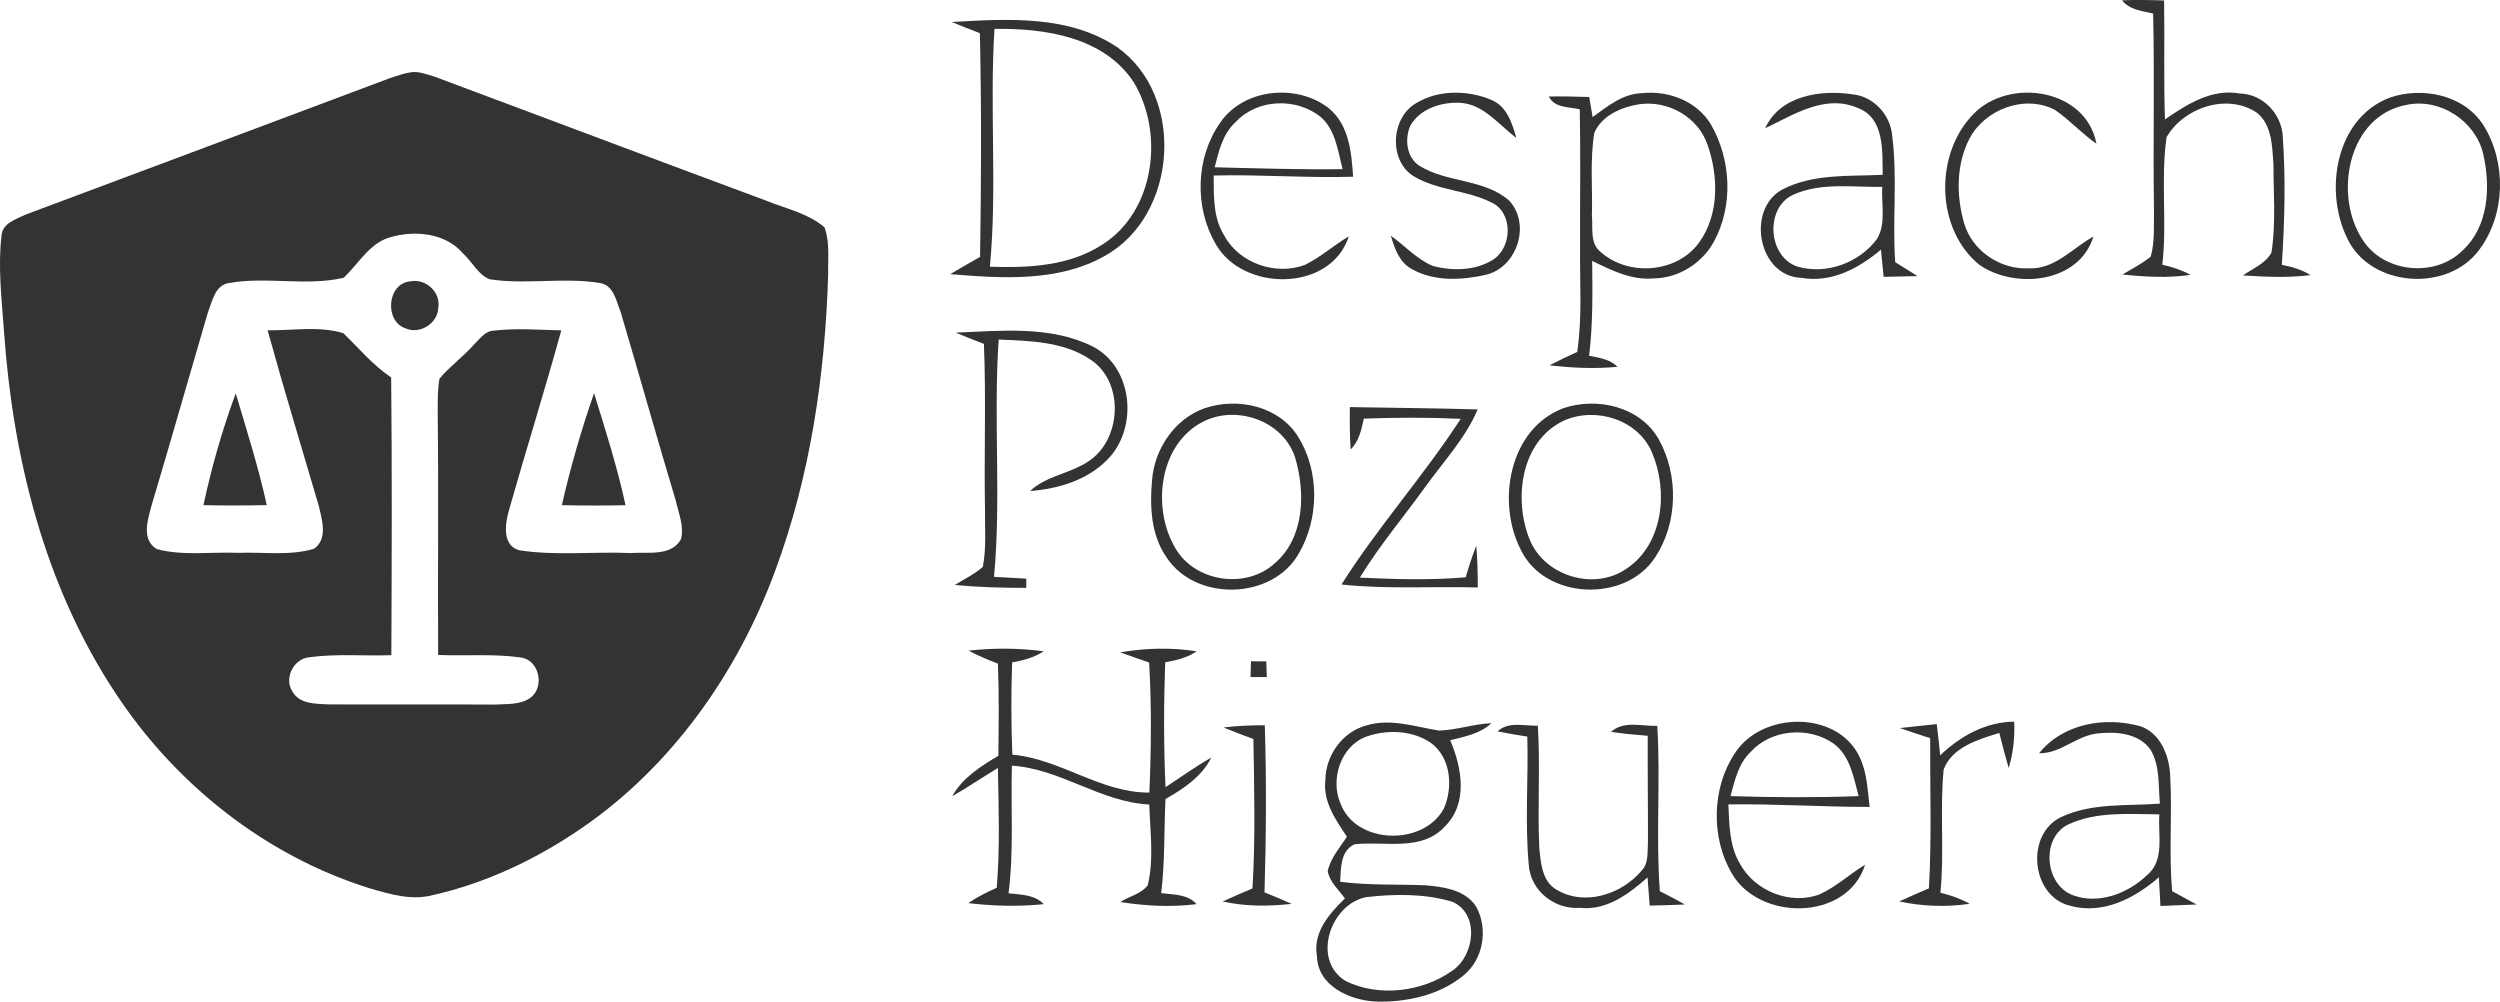 <?xml version="1.0" encoding="UTF-8" standalone="no"?>
<svg
   width="439.699pt"
   height="176.165pt"
   viewBox="0 0 439.699 176.165"
   version="1.1"
   id="svg1205"
   sodipodi:docname="Captura de pantalla 2023-11-23 103724.svg"
   inkscape:export-filename="logoblanco.svg"
   inkscape:export-xdpi="96"
   inkscape:export-ydpi="96"
   xmlns:inkscape="http://www.inkscape.org/namespaces/inkscape"
   xmlns:sodipodi="http://sodipodi.sourceforge.net/DTD/sodipodi-0.dtd"
   xmlns="http://www.w3.org/2000/svg"
   xmlns:svg="http://www.w3.org/2000/svg">
  <defs
     id="defs1209" />
  <sodipodi:namedview
     id="namedview1207"
     pagecolor="#ffffff"
     bordercolor="#000000"
     borderopacity="0.25"
     inkscape:showpageshadow="2"
     inkscape:pageopacity="0.0"
     inkscape:pagecheckerboard="0"
     inkscape:deskcolor="#d1d1d1"
     inkscape:document-units="pt"
     showgrid="false"
     showguides="true">
    <sodipodi:guide
       position="299.093,128.679"
       orientation="0,-1"
       id="guide2500"
       inkscape:locked="false" />
    <sodipodi:guide
       position="238.495,118.047"
       orientation="0,-1"
       id="guide2502"
       inkscape:locked="false" />
    <sodipodi:guide
       position="279.248,62.765"
       orientation="0,-1"
       id="guide2504"
       inkscape:locked="false" />
    <sodipodi:guide
       position="253.733,73.396"
       orientation="0,-1"
       id="guide2506"
       inkscape:locked="false" />
  </sodipodi:namedview>
  <g
     id="#474749ff"
     transform="translate(-26.109,-46.819)">
    <path
       fill="#474749"
       opacity="1"
       d="m 399.33,46.87 c 2.46,-0.09 4.93,-0.05 7.4,0.03 0.12,6.97 -0.09,13.95 0.15,20.92 3.86,-2.63 8.19,-5.45 13.12,-4.56 4.08,0.07 7.41,3.57 7.6,7.58 0.53,7.5 0.33,15.06 -0.17,22.56 1.77,0.33 3.51,0.84 5.05,1.8 -3.94,0.51 -7.93,0.31 -11.88,0.06 1.72,-1.22 3.96,-2.07 5.01,-4.01 0.81,-5.16 0.35,-10.44 0.35,-15.64 -0.22,-3.1 -0.27,-6.87 -2.93,-8.98 -5.2,-3.48 -12.87,-0.89 -15.86,4.31 -1.07,7.41 0.11,14.98 -0.75,22.44 1.72,0.38 3.41,0.93 4.97,1.78 -3.97,0.59 -7.99,0.36 -11.97,-0.06 1.66,-1.02 3.45,-1.89 4.96,-3.15 0.75,-2.68 0.52,-5.52 0.57,-8.28 -0.18,-11.49 0.12,-22.98 -0.15,-34.47 -1.95,-0.45 -4.15,-0.64 -5.47,-2.33 z"
       id="path1156"
       style="fill:#333333" />
    <path
       fill="#474749"
       opacity="1"
       d="m 193.5,50.69 c 9.74,-0.56 20.57,-1.27 29.07,4.41 12.13,8.54 10.69,29.73 -2.27,36.8 -8.22,4.57 -18.03,3.87 -27.07,3.14 1.73,-1.04 3.49,-2.03 5.25,-3.03 0.21,-13.11 0.26,-26.24 -0.03,-39.36 -1.66,-0.64 -3.31,-1.28 -4.95,-1.96 m 7.52,1.21 c -0.9,13.93 0.51,27.93 -0.81,41.83 6.77,0.23 14.01,-0.1 19.85,-3.94 9.21,-5.89 10.86,-19.62 5.41,-28.57 -5.28,-7.94 -15.64,-9.45 -24.45,-9.32 z"
       id="path1158"
       style="fill:#333333" />
    <path
       fill="#474749"
       opacity="1"
       d="m 240.71,68.41 c 4.09,-6.05 13.52,-6.95 19.11,-2.55 3.56,2.91 4,7.77 4.27,12.04 -8.17,0.25 -16.34,-0.42 -24.52,-0.21 0.03,3.57 -0.13,7.4 1.86,10.55 2.63,4.9 9.06,7.1 14.21,5.16 2.75,-1.36 5.06,-3.45 7.7,-5.01 -3.17,9.86 -18.71,9.79 -23.44,1.3 -3.74,-6.44 -3.51,-15.16 0.81,-21.28 m 2.82,-0.22 c -2.33,2.06 -3.07,5.17 -3.78,8.05 7.5,0.18 15,0.43 22.5,0.33 -0.84,-3.21 -1.23,-6.96 -3.94,-9.25 -4.27,-3.34 -10.99,-3.13 -14.78,0.87 z"
       id="path1160"
       style="fill:#333333" />
    <path
       fill="#474749"
       opacity="1"
       d="m 275.25,64.92 c 3.88,-2.33 8.99,-2.27 13.09,-0.56 2.78,1.1 3.71,4.1 4.46,6.71 -3.12,-2.31 -5.77,-5.99 -9.97,-6.17 -3.28,-0.15 -7.05,1.07 -8.71,4.1 -0.97,2.32 -0.64,5.54 1.65,6.98 4.84,3.02 11.34,2.26 15.75,6.1 3.86,4.11 1.49,11.62 -3.92,13.03 -4.27,1 -9.22,1.28 -13.16,-0.96 -2.23,-1.17 -3.04,-3.63 -3.71,-5.87 2.49,1.76 4.59,4.17 7.45,5.34 3.47,0.87 7.47,0.83 10.57,-1.16 3.39,-2.2 3.5,-8.38 -0.43,-10.08 -4.28,-2.13 -9.35,-2.06 -13.49,-4.52 -4.56,-2.69 -4.11,-10.42 0.42,-12.94 z"
       id="path1162"
       style="fill:#333333" />
    <path
       fill="#474749"
       opacity="1"
       d="m 298.52,63.79 c 2.37,-0.04 4.73,0.01 7.1,0.09 0.19,1.18 0.39,2.36 0.6,3.54 2.61,-1.91 5.34,-4.16 8.76,-4.22 4.61,-0.48 9.57,1.41 12.03,5.48 3.57,6.18 3.99,14.25 0.57,20.59 -2.07,3.82 -6.19,6.45 -10.56,6.51 -3.9,0.38 -7.49,-1.41 -10.88,-3.08 0.06,5.57 0.14,11.16 -0.54,16.7 1.77,0.33 3.66,0.59 5,1.93 -3.98,0.39 -7.99,0.2 -11.96,-0.26 1.6,-0.84 3.23,-1.61 4.87,-2.36 0.89,-5.98 0.45,-12.03 0.5,-18.04 -0.03,-8.21 0.11,-16.42 -0.05,-24.63 -1.91,-0.46 -4.43,-0.18 -5.44,-2.25 m 15.85,1.37 c -3.1,0.49 -6.47,1.96 -7.84,4.97 -0.82,4.81 -0.29,9.73 -0.44,14.59 0.21,2.13 -0.4,4.87 1.51,6.39 4.84,4.35 13.36,3.78 17.28,-1.55 3.62,-4.89 3.5,-11.74 1.55,-17.27 -1.66,-4.91 -7,-7.89 -12.06,-7.13 z"
       id="path1164"
       style="fill:#333333" />
    <path
       fill="#474749"
       opacity="1"
       d="m 336.57,69.38 c 2.59,-5.77 9.78,-6.82 15.38,-5.97 3.73,0.39 6.67,3.62 6.96,7.32 0.95,7.36 0.01,14.81 0.53,22.2 1.3,0.81 2.62,1.63 3.93,2.45 -2,0.05 -3.99,0.09 -5.97,0.13 -0.17,-1.59 -0.32,-3.19 -0.47,-4.78 -3.88,3.27 -8.7,5.88 -13.96,4.96 -7.55,-0.2 -9.8,-11.85 -3.52,-15.47 5.42,-2.89 11.83,-2.37 17.78,-2.65 -0.06,-4.13 0.38,-9.97 -4.37,-11.76 -5.71,-2.49 -11.28,1.17 -16.29,3.57 m 4.88,11.71 c -4.96,2.34 -4.4,10.87 0.77,12.61 5.05,1.49 10.86,-0.63 13.99,-4.82 1.68,-2.72 0.76,-6.16 0.95,-9.19 -5.23,0.07 -10.8,-0.83 -15.71,1.4 z"
       id="path1166"
       style="fill:#333333" />
    <path
       fill="#474749"
       opacity="1"
       d="m 373.21,66.87 c 6.29,-6.5 19.82,-4.45 21.62,5.23 -2.59,-1.79 -4.7,-4.18 -7.3,-5.95 -5.3,-2.78 -12.35,-0.11 -15.05,5.09 -2.34,4.53 -2.31,10.03 -0.92,14.85 1.44,4.87 6.38,8.2 11.43,7.92 4.53,0.2 7.64,-3.58 11.31,-5.59 -2.51,8.21 -13.75,9.31 -20.03,5 -7.78,-6.29 -7.96,-19.55 -1.06,-26.55 z"
       id="path1168"
       style="fill:#333333" />
    <path
       fill="#474749"
       opacity="1"
       d="m 446.39,64 c 5.72,-1.98 13.04,-0.53 16.47,4.79 4.13,6.56 3.95,15.77 -0.73,22 -5.58,7.53 -19.14,6.56 -23.19,-2.05 -4.12,-8.37 -2.06,-21.09 7.45,-24.74 m 3.1,1.24 c -10.46,1.84 -13.04,15.87 -7.84,23.76 3.67,5.79 12.75,6.71 17.57,1.87 4.63,-4.25 4.95,-11.24 3.63,-17 -1.36,-5.76 -7.55,-9.81 -13.36,-8.63 z"
       id="path1170"
       style="fill:#333333" />
    <path
       fill="#474749"
       opacity="1"
       d="m 98.3,59.54 c 1.47,-0.24 2.9,0.38 4.29,0.78 19.43,7.26 38.83,14.58 58.27,21.79 3.47,1.41 7.36,2.22 10.26,4.69 0.96,2.61 0.59,5.48 0.65,8.2 -0.53,17.78 -3.16,35.67 -9.39,52.39 -6.61,17.87 -18.15,34.22 -33.95,45.07 -7.93,5.44 -16.79,9.67 -26.2,11.79 -3.75,1 -7.56,-0.17 -11.15,-1.21 C 72.72,197.3 56.86,184.66 46.36,168.63 33.95,149.85 28.36,127.32 26.81,105.07 26.4,99.46 25.73,93.81 26.38,88.2 c 0.18,-2.13 2.53,-2.8 4.15,-3.61 21.38,-8 42.78,-15.99 64.16,-24.03 1.18,-0.4 2.37,-0.81 3.61,-1.02 m -3.72,29.05 c -3.59,1.12 -5.43,4.67 -8.04,7.09 -6.58,1.52 -13.47,-0.26 -20.12,0.91 -2.48,0.34 -2.98,3.22 -3.74,5.16 -3.33,11.34 -6.55,22.71 -9.93,34.03 -0.65,2.49 -1.81,5.88 0.9,7.6 4.66,1.26 9.58,0.47 14.35,0.67 4.43,-0.17 9.03,0.57 13.33,-0.71 2.46,-1.73 1.43,-5.08 0.86,-7.49 -3.01,-10.31 -6.16,-20.58 -9.01,-30.94 4.41,0.06 9.02,-0.79 13.3,0.5 2.75,2.66 5.23,5.64 8.43,7.8 0.16,16.28 0.1,32.56 0.03,48.84 -4.86,0.17 -9.77,-0.29 -14.6,0.39 -2.64,0.35 -4.28,3.71 -2.82,5.96 1.24,2.31 4.17,2.18 6.41,2.31 9.71,0.04 19.43,-0.03 29.14,0.03 2.15,-0.14 4.6,0.11 6.42,-1.26 2.46,-1.95 1.43,-6.66 -1.83,-7.03 -4.79,-0.68 -9.66,-0.23 -14.49,-0.44 -0.08,-14.35 0.09,-28.69 -0.08,-43.04 0.02,-1.85 -0.03,-3.73 0.32,-5.56 1.81,-2.16 4.14,-3.81 6,-5.93 1.07,-1.01 1.99,-2.5 3.64,-2.52 3.91,-0.45 7.86,-0.13 11.78,-0.04 -2.92,10.61 -6.22,21.11 -9.22,31.69 -0.65,2.33 -1.23,6.1 1.79,6.98 6.48,1.02 13.09,0.2 19.62,0.5 2.97,-0.25 7.09,0.68 8.86,-2.43 0.59,-2.24 -0.41,-4.52 -0.89,-6.7 -3.32,-11.05 -6.43,-22.16 -9.71,-33.23 -0.77,-1.91 -1.23,-4.8 -3.69,-5.14 -6.41,-1.05 -12.97,0.34 -19.38,-0.66 -2.04,-0.82 -3.05,-3.09 -4.65,-4.52 -3.13,-3.68 -8.6,-4.14 -12.98,-2.82 z"
       id="path1172"
       style="fill:#333333" />
    <path
       fill="#474749"
       opacity="1"
       d="m 98.3,96.3 c 2.67,-0.53 5.36,1.89 4.9,4.65 -0.09,2.71 -3.2,4.72 -5.7,3.64 -3.82,-1.18 -3.36,-7.96 0.8,-8.29 z"
       id="path1174"
       style="fill:#333333" />
    <path
       fill="#474749"
       opacity="1"
       d="m 194.199,105.32 c 8.01,-0.32 16.69,-1.26 24.1,2.44 7.1,3.65 8.04,14.3 2.65,19.82 -3.53,3.67 -8.7,5.23 -13.67,5.6 2.84,-2.67 6.92,-3.04 10.11,-5.12 5.98,-3.74 6.57,-13.97 0.56,-17.97 -4.73,-3.21 -10.68,-3.32 -16.19,-3.55 -0.96,13.89 0.47,27.86 -0.82,41.74 1.89,0.1 3.78,0.21 5.67,0.31 0,0.41 0,1.22 0,1.62 -4.2,0.01 -8.4,-0.12 -12.58,-0.5 1.66,-1.04 3.46,-1.89 4.94,-3.19 0.65,-3.36 0.34,-6.8 0.38,-10.19 -0.18,-9.68 0.21,-19.36 -0.19,-29.03 -1.66,-0.64 -3.32,-1.29 -4.96,-1.98 z"
       id="path1176"
       style="fill:#333333" />
    <path
       fill="#474749"
       opacity="1"
       d="m 61.89,135.67 c 1.43,-6.68 3.32,-13.26 5.68,-19.67 1.94,6.52 4,13.01 5.46,19.66 -3.71,0.08 -7.43,0.08 -11.14,0.01 z"
       id="path1178"
       style="fill:#333333" />
    <path
       fill="#474749"
       opacity="1"
       d="m 124.93,135.67 c 1.51,-6.67 3.42,-13.24 5.66,-19.69 2.03,6.51 4.09,13.03 5.54,19.7 -3.73,0.07 -7.46,0.07 -11.2,-0.01 z"
       id="path1180"
       style="fill:#333333" />
    <path
       fill="#474749"
       opacity="1"
       d="m 238.059,118.59 c 5.77,-1.92 13.04,-0.34 16.38,5.07 3.77,6.07 3.69,14.38 0.1,20.51 -4.64,8.22 -18.23,8.5 -23.3,0.61 -2.71,-3.9 -2.92,-8.91 -2.51,-13.49 0.41,-5.51 4.01,-10.87 9.33,-12.7 m 0.1,2.17 c -8.16,3.75 -9.6,15.27 -5.34,22.45 3.42,5.96 12.4,7.32 17.47,2.7 5.3,-4.51 5.45,-12.51 3.58,-18.7 -2.09,-6.25 -9.86,-9.07 -15.71,-6.45 z"
       id="path1182"
       style="fill:#333333" />
    <path
       fill="#474749"
       opacity="1"
       d="m 263.519,118.42 c 7.49,0.14 14.99,0.18 22.48,0.41 -2.16,5.1 -6.01,9.16 -9.2,13.61 -3.83,5.33 -8.1,10.35 -11.52,15.97 6.2,0.29 12.43,0.48 18.62,-0.06 0.54,-1.88 1.14,-3.74 1.86,-5.55 0.21,2.44 0.26,4.89 0.26,7.34 -7.99,-0.21 -16.01,0.34 -23.97,-0.52 6.39,-10.13 14.45,-19.09 20.97,-29.14 -5.68,-0.26 -11.37,-0.25 -17.04,-0.03 -0.44,1.93 -0.82,3.97 -2.32,5.4 -0.16,-2.47 -0.17,-4.95 -0.14,-7.43 z"
       id="path1184"
       style="fill:#333333" />
    <path
       fill="#474749"
       opacity="1"
       d="m 301.079,118.61 c 5.97,-2.02 13.56,-0.26 16.79,5.51 3.5,6.28 3.34,14.71 -0.66,20.74 -5.26,8.04 -19.4,7.44 -23.62,-1.34 -4.32,-8.38 -2.07,-21.29 7.49,-24.91 m 0.08,2.19 c -7.63,3.6 -8.89,13.86 -5.99,20.97 2.64,6.37 11.29,9.02 16.99,5.08 6.52,-4.32 7.39,-13.72 4.5,-20.45 -2.44,-5.8 -9.93,-8.1 -15.5,-5.6 z"
       id="path1186"
       style="fill:#333333" />
    <path
       fill="#474749"
       opacity="1"
       d="m 196.47,161.25 c 4.39,-0.48 8.83,-0.47 13.21,0.12 -1.67,1.09 -3.6,1.61 -5.55,1.95 -0.21,5.41 -0.18,10.82 0.03,16.23 8.48,0.75 15.49,6.71 24.1,6.67 0.33,-7.62 0.39,-15.26 -0.04,-22.88 -1.7,-0.58 -3.4,-1.16 -5.08,-1.79 4.43,-0.76 8.98,-0.88 13.43,-0.18 -1.64,1.14 -3.59,1.59 -5.53,1.93 -0.25,7.32 -0.28,14.65 0.06,21.97 2.67,-1.75 5.27,-3.63 8.06,-5.21 -1.71,3.37 -4.88,5.48 -8.07,7.29 -0.25,5.51 -0.09,11.06 -0.75,16.55 2.16,0.29 4.64,0.15 6.22,1.94 -4.47,0.57 -8.98,0.32 -13.42,-0.37 1.56,-1.02 3.67,-1.41 4.83,-2.94 1.12,-4.64 0.42,-9.49 0.27,-14.21 -8.59,-0.43 -15.62,-6.3 -24.16,-6.83 -0.21,7.48 0.36,14.99 -0.59,22.44 2.17,0.25 4.57,0.22 6.2,1.91 -4.42,0.46 -8.88,0.34 -13.28,-0.18 1.57,-1.08 3.27,-1.93 5.01,-2.7 0.57,-7.01 0.33,-14.05 0.2,-21.07 -2.7,1.63 -5.3,3.41 -8.04,4.97 1.82,-3.25 5,-5.26 8.12,-7.11 0.06,-5.41 0.14,-10.81 -0.08,-16.21 -1.76,-0.67 -3.49,-1.4 -5.15,-2.29 z"
       id="path1188"
       style="fill:#333333" />
    <path
       fill="#474749"
       opacity="1"
       d="m 246.13,163.12 c 0.68,0.01 2.03,0.02 2.7,0.03 0.02,0.68 0.06,2.06 0.08,2.75 -0.71,0 -2.14,0 -2.86,0 0.02,-0.69 0.06,-2.08 0.08,-2.78 z"
       id="path1190"
       style="fill:#333333" />
    <path
       fill="#474749"
       opacity="1"
       d="m 241.3,174.77 c 2.41,-0.3 4.83,-0.4 7.26,-0.39 0.31,9.79 0.24,19.6 -0.05,29.39 1.59,0.65 3.19,1.31 4.77,2.02 -4.04,0.46 -8.15,0.47 -12.13,-0.42 1.73,-0.8 3.48,-1.55 5.24,-2.29 0.54,-8.75 0.31,-17.52 0.17,-26.28 -1.77,-0.65 -3.53,-1.31 -5.26,-2.03 z"
       id="path1192"
       style="fill:#333333" />
    <path
       fill="#474749"
       opacity="1"
       d="m 266.35,174.43 c 4.26,-1.33 8.61,0.2 12.83,0.88 3.11,-0.09 6.12,-1.16 9.24,-1.3 -1.98,1.88 -4.71,2.35 -7.25,3 2.06,4.82 3.2,11.1 -0.96,15.19 -4.12,4.47 -10.57,2.5 -15.87,3.11 -2.55,1.2 -2.35,4.24 -2.53,6.59 4.96,0.66 9.96,0.42 14.94,0.62 3.23,0.28 7.09,0.78 9,3.78 2.15,3.91 1.25,9.34 -2.32,12.14 -4.26,3.47 -10.03,4.69 -15.41,4.53 -4.53,-0.24 -10.17,-2.75 -10.28,-7.98 -0.76,-4.18 2.16,-7.47 4.91,-10.15 -1.08,-1.54 -2.72,-2.9 -3.02,-4.83 0.5,-2.3 2.13,-4.11 3.38,-6.03 -1.96,-2.94 -4.23,-6.13 -3.8,-9.87 0.01,-4.32 2.92,-8.52 7.14,-9.68 m 0.03,1.96 c -4.46,1.66 -6.34,7.49 -4.52,11.7 2.67,7.3 14.6,7.57 18.18,0.96 1.7,-3.81 1.25,-9.12 -2.39,-11.66 -3.29,-2.16 -7.64,-2.29 -11.27,-1 m 0.04,28.21 c -6.32,1.22 -9.68,11.03 -3.67,14.74 5.86,2.91 13.54,1.95 18.83,-1.82 3.89,-2.67 4.82,-9.98 -0.04,-12.1 -4.87,-1.46 -10.12,-1.38 -15.12,-0.82 z"
       id="path1194"
       style="fill:#333333" />
    <path
       fill="#474749"
       opacity="1"
       d="m 289.5,175.46 c 1.93,-1.82 4.72,-0.93 7.08,-1.01 0.46,7.19 -0.09,14.4 0.27,21.6 0.25,2.55 0.48,5.71 2.93,7.19 4.94,3.05 11.57,0.91 15.08,-3.33 1.25,-1.3 0.96,-3.22 1.09,-4.85 0.02,-6.28 -0.07,-12.55 -0.04,-18.83 -2.16,-0.17 -4.32,-0.37 -6.46,-0.69 2.24,-2.03 5.43,-0.96 8.14,-1.06 0.59,9.68 -0.27,19.4 0.45,29.08 1.48,0.75 2.96,1.52 4.41,2.34 -2.07,0.09 -4.13,0.16 -6.2,0.19 -0.13,-1.65 -0.25,-3.3 -0.37,-4.95 -3.3,2.91 -7.21,5.86 -11.89,5.35 -4.47,0.33 -8.7,-3.01 -9,-7.55 -0.7,-7.49 -0.05,-15.05 -0.26,-22.57 -1.75,-0.27 -3.5,-0.56 -5.23,-0.91 z"
       id="path1196"
       style="fill:#333333" />
    <path
       fill="#474749"
       opacity="1"
       d="m 331.27,179.25 c 4.72,-7.31 17.93,-7.53 21.87,0.63 1.35,2.74 1.43,5.87 1.8,8.86 -8.29,0.01 -16.56,-0.57 -24.85,-0.44 0.18,3.55 0.16,7.32 2.06,10.47 2.59,4.76 8.87,7.29 13.98,5.35 2.92,-1.32 5.28,-3.57 8.01,-5.21 -3.14,9.94 -18.61,9.97 -23.47,1.48 -3.68,-6.34 -3.5,-15.03 0.6,-21.14 m 2.77,-0.21 c -2.18,2.04 -2.81,5.05 -3.58,7.8 7.51,0.23 15.04,0.28 22.55,0 -0.91,-3.32 -1.5,-7.23 -4.55,-9.34 -4.35,-2.94 -10.85,-2.4 -14.42,1.54 z"
       id="path1198"
       style="fill:#333333" />
    <path
       fill="#474749"
       opacity="1"
       d="m 360.26,174.87 c 2.16,-0.25 4.32,-0.46 6.49,-0.69 0.21,1.82 0.42,3.65 0.6,5.48 3.56,-3.39 7.99,-5.86 13.02,-5.92 0.11,2.75 -0.15,5.5 -0.98,8.14 -0.6,-2.04 -1.12,-4.1 -1.64,-6.15 -3.69,1.13 -8.31,2.49 -9.79,6.42 -0.7,7.2 0.15,14.47 -0.57,21.68 1.78,0.44 3.53,1.04 5.14,1.95 -4.12,0.61 -8.31,0.45 -12.38,-0.41 1.72,-0.81 3.47,-1.56 5.22,-2.31 0.5,-8.8 0.18,-17.61 0.22,-26.41 -1.79,-0.58 -3.57,-1.16 -5.33,-1.78 z"
       id="path1200"
       style="fill:#333333" />
    <path
       fill="#474749"
       opacity="1"
       d="m 384.74,179.3 c 4.21,-5.25 11.62,-6.49 17.84,-4.74 3.48,1.21 5.01,5.07 5.21,8.48 0.41,6.83 -0.26,13.69 0.36,20.52 1.42,0.78 2.86,1.56 4.3,2.34 -2.12,0.1 -4.24,0.19 -6.36,0.26 -0.11,-1.68 -0.2,-3.36 -0.28,-5.04 -4.27,3.7 -9.88,6.62 -15.66,4.99 -6.81,-1.67 -7.86,-12.54 -1.56,-15.57 5.4,-2.56 11.59,-1.94 17.4,-2.38 -0.3,-3.16 0.05,-6.63 -1.63,-9.46 -2.04,-2.95 -6.1,-3.25 -9.35,-2.88 -3.69,0.38 -6.48,3.56 -10.27,3.48 m 5.12,12.53 c -4.84,2.35 -4.13,10.61 0.82,12.43 4.52,1.7 9.68,-0.3 13.03,-3.5 3.19,-2.62 1.91,-7.14 2.19,-10.71 -5.36,-0.04 -11.05,-0.55 -16.04,1.78 z"
       id="path1202"
       style="fill:#333333" />
  </g>
</svg>
